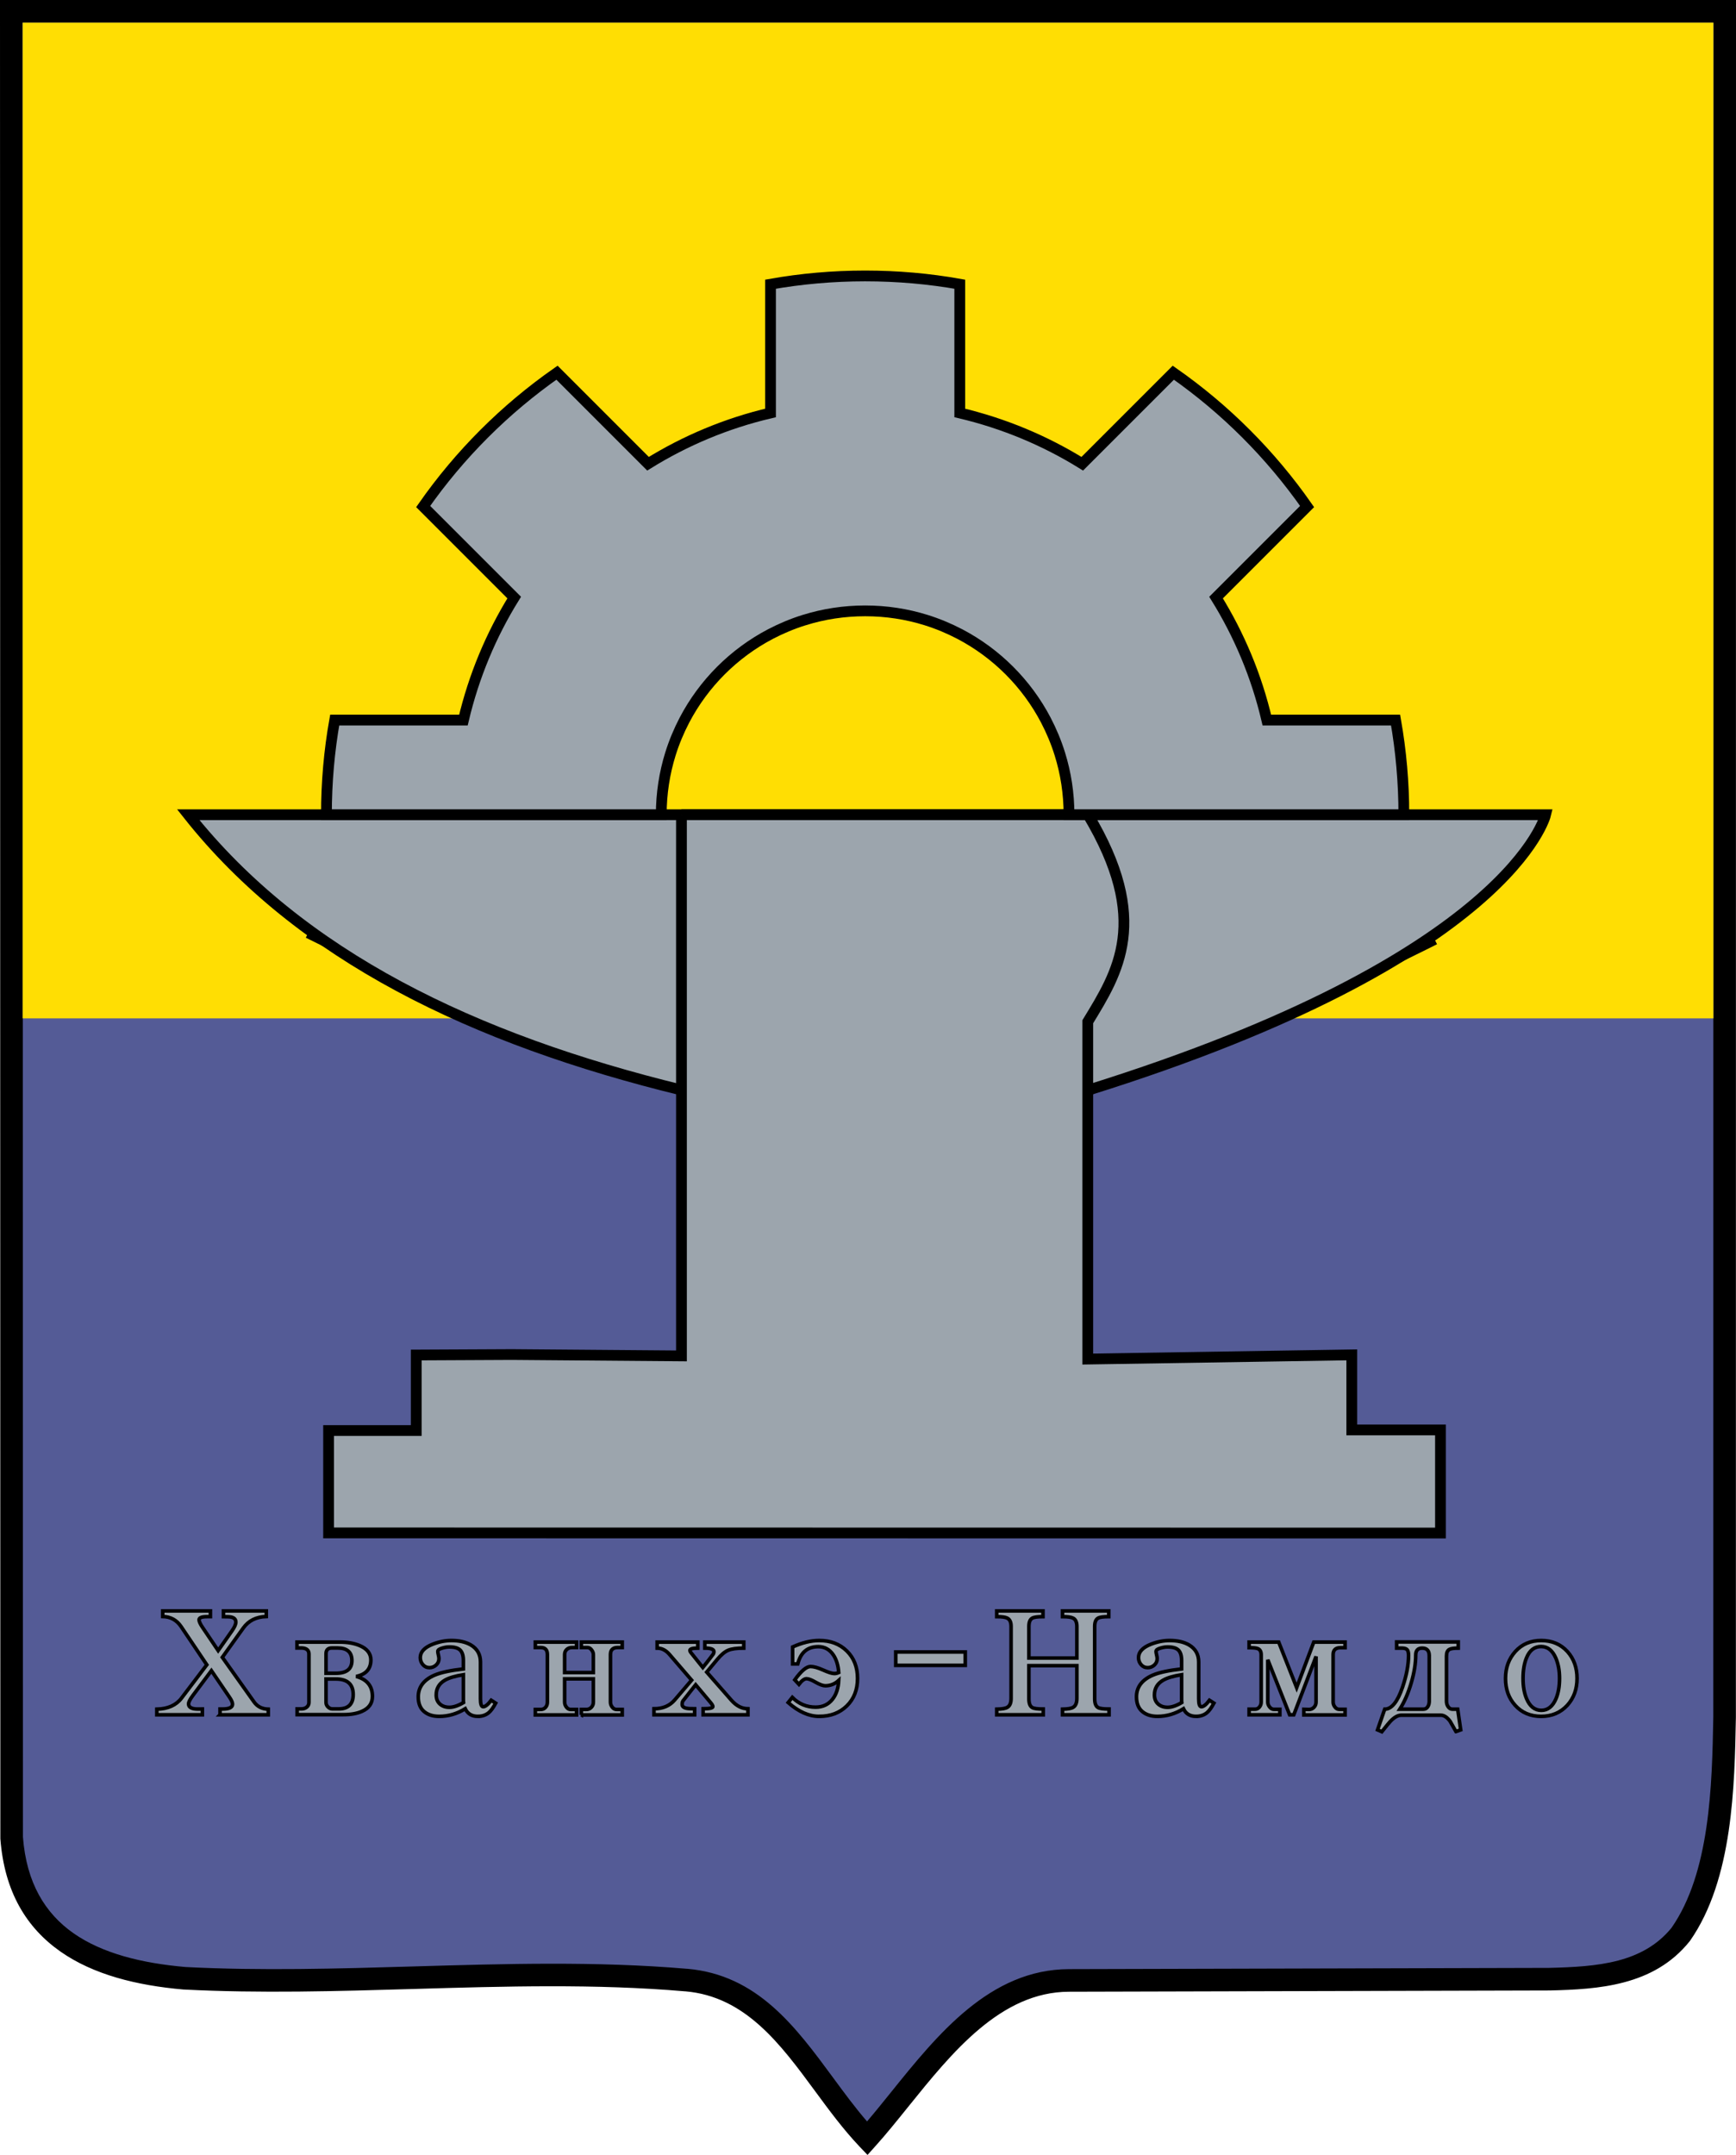 <?xml version="1.0" encoding="UTF-8"?>
<svg id="_레이어_2" data-name="레이어 2" xmlns="http://www.w3.org/2000/svg" viewBox="0 0 483.41 600">
  <defs>
    <style>
      .cls-1 {
        fill: none;
      }

      .cls-1, .cls-2, .cls-3, .cls-4, .cls-5 {
        stroke: #000;
      }

      .cls-1, .cls-2, .cls-5 {
        stroke-width: 3px;
      }

      .cls-2, .cls-3, .cls-6 {
        fill-rule: evenodd;
      }

      .cls-2, .cls-4, .cls-5 {
        fill: #9ca5ad;
      }

      .cls-7 {
        fill: #ffde03;
      }

      .cls-3 {
        fill: #545b96;
        stroke-miterlimit: 7.1;
        stroke-width: .02px;
      }
    </style>
  </defs>
  <g id="svg2">
    <g id="layer1">
      <g id="g14">
        <path id="path16" class="cls-3" d="M470.29,538.78c-9.01,11.2-23.12,12.14-36.6,12.46l-133.76,.35c-25.55,.07-41.17,27.28-56.17,43.97-15.42-16.26-25.3-41.91-50.39-44.07-46-3.96-93.45,1.88-139.72-.5-25.27-2.19-46.05-11.46-48.14-39.1L5.43,3.34H482.55l-.03,474.97c-.36,19.08-.86,44.21-12.22,60.47Z"/>
        <path id="path18" class="cls-6" d="M470.46,540.56c-4.99,6.2-11.34,9.55-18.27,11.38-6.69,1.77-13.79,2.1-20.7,2.26h-.07l-133.76,.35c-18.99,.05-32.59,16.94-44.67,31.93-3.14,3.9-6.18,7.68-9.16,10.99l-2.26,2.52-2.35-2.46-.04-.05c-4.4-4.65-8.3-9.94-12.21-15.25-9.65-13.11-19.4-26.35-36.12-27.79h-.12c-24.88-2.14-50.14-1.4-75.41-.66-21.44,.63-42.88,1.25-64.09,.16h-.11c-13.12-1.14-25.15-4.16-34.3-10.58-9.38-6.58-15.6-16.55-16.72-31.43v-.23L0,3.15V0H483.41V3.15l-.03,474.97v.05c-.18,9.62-.4,20.78-2.02,31.7-1.66,11.14-4.77,21.95-10.77,30.53l-.13,.16Zm-19.87,5.31c5.68-1.5,10.84-4.18,14.84-9.08h0c5.37-7.68,8.18-17.57,9.71-27.83,1.56-10.47,1.77-21.43,1.95-30.89l.03-471.77H6.3l.09,505.18c.97,12.77,6.19,21.24,14.04,26.76,8.08,5.67,19.08,8.37,31.23,9.43h0c20.99,1.08,42.24,.46,63.48-.16,25.53-.75,51.05-1.49,76.1,.65h.12c19.55,1.69,30.17,16.12,40.67,30.38,3.08,4.19,6.16,8.37,9.41,12.12,2.19-2.57,4.4-5.31,6.65-8.1,12.96-16.1,27.57-34.24,49.56-34.3l133.68-.35c6.56-.16,13.26-.46,19.25-2.04Z"/>
      </g>
    </g>
    <rect class="cls-7" x="6.3" y="6.3" width="470.82" height="277.24"/>
    <g>
      <g>
        <g>
          <path id="path4484-6" class="cls-1" d="M193.93,304.35c-38.47-9.68-108.1-44.61-108.1-44.61"/>
          <path id="path4484-6-8" class="cls-1" d="M293.63,305.52c38.47-9.68,105.85-43.96,105.85-43.96"/>
          <path id="path4484-6-8-7" class="cls-1" d="M194.52,302.27c-38.47-9.68-105.85-43.96-105.85-43.96"/>
          <path id="path5739-4" class="cls-5" d="M52.42,226.84c31.12,39.28,79.46,62.55,137.6,76.71h112.93c117.98-36.84,127.45-76.71,127.45-76.71H52.42Z"/>
          <path id="path5741-0" class="cls-5" d="M189.76,226.84v150.68l-47.23-.38-26.62,.13v21.03h-24.41v28.5l309.62,.04v-28.71h-24.7v-20.9l-73.52,1.17v-93.92c8.41-13.79,17.63-28.26,.06-57.64h-113.21Z"/>
        </g>
        <path id="_59272376" data-name=" 59272376" class="cls-2" d="M223.98,172.64c5.34-1.67,11.03-2.56,16.94-2.56s11.58,.89,16.94,2.56c3.27,1.02,6.42,2.34,9.41,3.9,10.22,5.36,18.59,13.73,23.95,23.95,1.56,2.99,2.88,6.13,3.9,9.41,1.67,5.34,2.56,11.03,2.56,16.94h93.24c0-8.98-.79-17.8-2.3-26.35h-35.85c-2.86-12.23-7.7-23.73-14.14-34.11l25.35-25.35c-10.14-14.5-22.75-27.12-37.26-37.26l-25.35,25.35c-10.38-6.44-21.86-11.25-34.11-14.14v-35.85c-8.55-1.52-17.35-2.3-26.35-2.3s-17.8,.79-26.35,2.3v35.85c-12.23,2.86-23.73,7.7-34.11,14.14l-25.35-25.35c-14.5,10.14-27.12,22.75-37.26,37.26l25.35,25.35c-6.44,10.38-11.25,21.86-14.14,34.11h-35.85c-1.52,8.55-2.3,17.35-2.3,26.35h93.24c0-5.89,.89-11.58,2.56-16.94,1.02-3.27,2.34-6.42,3.9-9.41,5.36-10.22,13.73-18.59,23.95-23.95,2.99-1.56,6.13-2.88,9.41-3.9h0Z"/>
      </g>
      <g>
        <path class="cls-4" d="M61.27,477.44v-1.6h.68c1.87,0,2.8-.45,2.8-1.36,0-.45-.28-1.09-.84-1.92l-5.04-7.4-5.2,6.96c-.77,1.04-1.16,1.8-1.16,2.28,0,.72,.49,1.17,1.48,1.36,.37,.08,1.16,.11,2.36,.08v1.6h-12.68v-1.56c3.09-.08,5.39-1.11,6.88-3.08l7.04-9.28-7.16-10.64c-1.23-1.81-2.93-2.75-5.12-2.8v-1.56h13.28v1.6h-.92c-1.49,0-2.24,.29-2.24,.88,0,.45,.33,1.17,1,2.16l4.32,6.4,3.84-5.48c.72-1.01,1.08-1.83,1.08-2.44,0-.75-.43-1.21-1.28-1.4-.35-.08-1.07-.12-2.16-.12v-1.6h11.92v1.56c-2.8,.08-4.93,1.15-6.4,3.2l-5.84,8.16,8.84,12.44c.91,1.28,2.23,1.95,3.96,2v1.56h-13.44Z"/>
        <path class="cls-4" d="M95.63,477.4h-12.88v-1.6h1.2c.59,0,1.08-.17,1.48-.5,.4-.33,.6-.77,.6-1.3v-13.48c0-1.04-.64-1.6-1.92-1.68h-1.4v-1.64h12c2.03,0,3.8,.31,5.32,.92,2.16,.88,3.24,2.23,3.24,4.04,0,2.51-1.36,4.04-4.08,4.6,3.01,.83,4.52,2.68,4.52,5.56,0,1.92-.97,3.31-2.92,4.16-1.36,.61-3.08,.92-5.16,.92Zm-1.6-18.56h-1.6c-1.09,0-1.64,.53-1.64,1.6v5.44h2.72c2.99,0,4.48-1.17,4.48-3.52s-1.32-3.52-3.96-3.52Zm-.52,8.64h-2.72v6.52c0,.48,.18,.9,.54,1.26,.36,.36,.77,.54,1.22,.54h1.76c2.69,0,4.04-1.33,4.04-4,0-2.88-1.61-4.32-4.84-4.32Z"/>
        <path class="cls-4" d="M133.07,477.88c-1.68,0-2.85-.71-3.52-2.12-2.29,1.41-4.71,2.12-7.24,2.12-1.76,0-3.17-.45-4.24-1.36-1.07-.91-1.6-2.27-1.6-4.08,0-2.72,1.52-4.73,4.56-6.04,1.76-.75,4.43-1.32,8-1.72v-2.32c0-1.36-.29-2.33-.88-2.92-.59-.59-1.59-.88-3-.88-.59,0-1.21,.09-1.88,.28-.91,.24-1.36,.56-1.36,.96,0,.21,.05,.54,.16,.98,.11,.44,.16,.78,.16,1.02,0,.72-.27,1.32-.8,1.8-.53,.48-1.15,.72-1.84,.72-.75,0-1.36-.28-1.84-.84-.48-.56-.72-1.21-.72-1.96,0-1.57,1.15-2.81,3.44-3.72,1.76-.69,3.51-1.04,5.24-1.04,2.16,0,3.96,.41,5.4,1.24,1.79,1.07,2.68,2.64,2.68,4.72v10.28c0,1.47,.25,2.2,.76,2.2,.59,0,1.33-.6,2.24-1.8l1.24,.8c-.67,1.25-1.32,2.15-1.96,2.68-.83,.67-1.83,1-3,1Zm-4.04-4.84v-6.76c-2.29,.37-4,.88-5.12,1.52-1.63,.93-2.44,2.31-2.44,4.12,0,1.07,.34,1.91,1.02,2.52,.68,.61,1.57,.92,2.66,.92s2.43-.44,3.92-1.32c-.03-.27-.04-.6-.04-1Z"/>
        <path class="cls-4" d="M161.87,477.48v-1.52h1.32c.56,.03,1.04-.16,1.44-.56,.4-.4,.6-.89,.6-1.48v-6.48h-8v6.48c0,.51,.17,.97,.5,1.4,.33,.43,.73,.64,1.18,.64h1.64v1.52h-11.48v-1.52h1.36c.59,.03,1.07-.15,1.44-.54,.37-.39,.56-.89,.56-1.5v-13.24c0-1.31-.61-1.96-1.84-1.96h-1.52v-1.52h11.48v1.52h-1.28c-.59,0-1.07,.18-1.46,.54-.39,.36-.58,.83-.58,1.42v5h8v-5c0-.45-.17-.89-.5-1.32-.33-.43-.71-.64-1.14-.64h-1.72v-1.52h11.4v1.52h-1.28c-1.33,0-2,.65-2,1.96v13.24c0,.51,.17,.97,.5,1.4s.73,.64,1.18,.64h1.6v1.52h-11.4Z"/>
        <path class="cls-4" d="M195.79,477.44v-1.68c1.81,0,2.72-.2,2.72-.6,0-.24-.2-.6-.6-1.08l-4.2-5c-.64,.8-1.81,2.29-3.52,4.48-.16,.21-.24,.55-.24,1,0,.56,.43,.92,1.28,1.08,.37,.08,1.11,.12,2.2,.12v1.68h-11.32v-1.68c2.45,0,4.37-.81,5.76-2.44l4.72-5.52-6.16-7.16c-1.01-1.17-2.16-1.76-3.44-1.76v-1.68h11.32v1.68c-1.47,0-2.2,.21-2.2,.64,0,.16,.08,.35,.24,.56l3.36,4.2c.53-.64,1.47-1.84,2.8-3.6,.19-.24,.28-.52,.28-.84,0-.64-.84-.96-2.52-.96v-1.68h10.84v1.68c-1.92,0-3.35,.19-4.3,.58-.95,.39-1.97,1.23-3.06,2.54l-2.96,3.56,6.88,7.84c1.39,1.57,2.92,2.36,4.6,2.36v1.68h-12.48Z"/>
        <path class="cls-4" d="M228.11,477.88c-2.85,0-5.73-1.28-8.64-3.84l1.16-1.44c1.81,1.81,3.97,2.72,6.48,2.72,1.97,0,3.53-.72,4.68-2.16,1.07-1.33,1.65-3.09,1.76-5.28-1.09,.99-2.33,1.48-3.72,1.48-.67,0-1.57-.33-2.7-.98-1.13-.65-1.98-.98-2.54-.98-.61,0-1.32,.52-2.12,1.56l-1.16-1.24c1.79-2.48,3.25-3.72,4.4-3.72,.88,0,2.05,.33,3.5,.98,1.45,.65,2.49,.98,3.1,.98,.4,0,.81-.09,1.24-.28-.13-1.97-.63-3.6-1.48-4.88-1.04-1.55-2.44-2.32-4.2-2.32-3.01,0-4.92,1.6-5.72,4.8h-1.44v-4.72c2.67-1.2,5.13-1.8,7.4-1.8,3.15,0,5.71,.97,7.7,2.92,1.99,1.95,2.98,4.49,2.98,7.64s-.99,5.69-2.98,7.64c-1.99,1.95-4.55,2.92-7.7,2.92Z"/>
        <path class="cls-4" d="M268.79,459.96v3.72h-19.36v-3.72h19.36Z"/>
        <path class="cls-4" d="M295.87,477.44v-1.56c1.47-.03,2.45-.2,2.96-.52,.69-.4,1.04-1.23,1.04-2.48v-9.12h-13.36v9.24c0,1.28,.32,2.09,.96,2.44,.48,.27,1.49,.4,3.04,.4v1.6h-12.96v-1.56c1.47-.03,2.45-.2,2.96-.52,.69-.4,1.04-1.23,1.04-2.48v-20.04c0-1.2-.36-1.97-1.08-2.32-.51-.27-1.48-.4-2.92-.4v-1.6h12.88v1.6c-1.49,0-2.48,.13-2.96,.4-.64,.35-.96,1.12-.96,2.32v8.8h13.36v-8.8c0-1.2-.36-1.97-1.08-2.32-.51-.27-1.48-.4-2.92-.4v-1.6h12.88v1.6c-1.49,0-2.48,.13-2.96,.4-.64,.35-.96,1.12-.96,2.32v20.16c0,1.28,.32,2.09,.96,2.44,.48,.27,1.49,.4,3.04,.4v1.6h-12.96Z"/>
        <path class="cls-4" d="M333.07,477.88c-1.68,0-2.85-.71-3.52-2.12-2.29,1.41-4.71,2.12-7.24,2.12-1.76,0-3.17-.45-4.24-1.36-1.07-.91-1.6-2.27-1.6-4.08,0-2.72,1.52-4.73,4.56-6.04,1.76-.75,4.43-1.32,8-1.72v-2.32c0-1.36-.29-2.33-.88-2.92-.59-.59-1.59-.88-3-.88-.59,0-1.21,.09-1.88,.28-.91,.24-1.36,.56-1.36,.96,0,.21,.05,.54,.16,.98,.11,.44,.16,.78,.16,1.02,0,.72-.27,1.32-.8,1.8-.53,.48-1.15,.72-1.84,.72-.75,0-1.36-.28-1.84-.84-.48-.56-.72-1.21-.72-1.96,0-1.57,1.15-2.81,3.44-3.72,1.76-.69,3.51-1.04,5.24-1.04,2.16,0,3.96,.41,5.4,1.24,1.79,1.07,2.68,2.64,2.68,4.72v10.28c0,1.47,.25,2.2,.76,2.2,.59,0,1.33-.6,2.24-1.8l1.24,.8c-.67,1.25-1.32,2.15-1.96,2.68-.83,.67-1.83,1-3,1Zm-4.04-4.84v-6.76c-2.29,.37-4,.88-5.12,1.52-1.63,.93-2.44,2.31-2.44,4.12,0,1.07,.34,1.91,1.02,2.52,.68,.61,1.57,.92,2.66,.92s2.43-.44,3.92-1.32c-.03-.27-.04-.6-.04-1Z"/>
        <path class="cls-4" d="M363.07,477.48v-1.56l1.32,.04c.56,.03,1.05-.16,1.46-.56,.41-.4,.62-.89,.62-1.48v-12.72l-6.2,16.24h-1.16l-6.08-15.32v11.8c0,.48,.17,.93,.52,1.36,.35,.43,.73,.64,1.16,.64h1.68v1.52h-8.56v-1.56h1.68c.48,0,.88-.2,1.2-.6,.32-.4,.48-.85,.48-1.36v-13.16c0-.88-.29-1.45-.88-1.72-.43-.19-1.25-.28-2.48-.28v-1.56h8.24l5,12.68,4.76-12.68h8.72v1.56h-1.24c-1.39,0-2.08,.64-2.08,1.92v13.24c0,.48,.17,.93,.5,1.36,.33,.43,.73,.64,1.18,.64h1.64v1.56h-11.48Z"/>
        <path class="cls-4" d="M405.43,482.12c-1.04-1.81-1.59-2.77-1.64-2.88-.83-1.12-1.68-1.68-2.56-1.68h-11.04c-.93,0-1.95,.57-3.04,1.72-.27,.27-1.05,1.23-2.36,2.88l-1.2-.52,2-5.76c1.92,0,3.57-2.04,4.96-6.12,1.12-3.31,1.68-6.25,1.68-8.84,0-.72-.11-1.23-.34-1.54s-.67-.47-1.34-.5h-1.64v-1.72h17.16v1.72c-1.23,0-2.05,.12-2.48,.36-.53,.29-.8,.91-.8,1.84v12.56c0,.59,.15,1.11,.46,1.56,.31,.45,.7,.68,1.18,.68h1.48l.84,5.76-1.32,.48Zm-7.44-21.12c0-1.41-.65-2.12-1.96-2.12-1.2,0-1.8,.64-1.8,1.92,0,2.32-.42,4.91-1.26,7.78s-1.9,5.3-3.18,7.3h6.56c.51,0,.91-.21,1.2-.64,.29-.43,.44-.95,.44-1.56v-12.68Z"/>
        <path class="cls-4" d="M429.15,477.88c-2.99,0-5.4-1.03-7.24-3.08-1.79-1.97-2.68-4.47-2.68-7.48s.92-5.49,2.76-7.52c1.84-2.03,4.24-3.04,7.2-3.04s5.41,1.03,7.28,3.08c1.79,2,2.68,4.49,2.68,7.48s-.91,5.48-2.72,7.48c-1.89,2.05-4.32,3.08-7.28,3.08Zm0-19.44c-1.87,0-3.23,1.05-4.08,3.16-.64,1.55-.96,3.45-.96,5.72s.33,4.11,1,5.68c.91,2.13,2.27,3.2,4.08,3.2s3.17-1.07,4.08-3.2c.67-1.57,1-3.47,1-5.68s-.35-4.05-1.04-5.68c-.93-2.13-2.29-3.2-4.08-3.2Z"/>
      </g>
    </g>
  </g>
</svg>